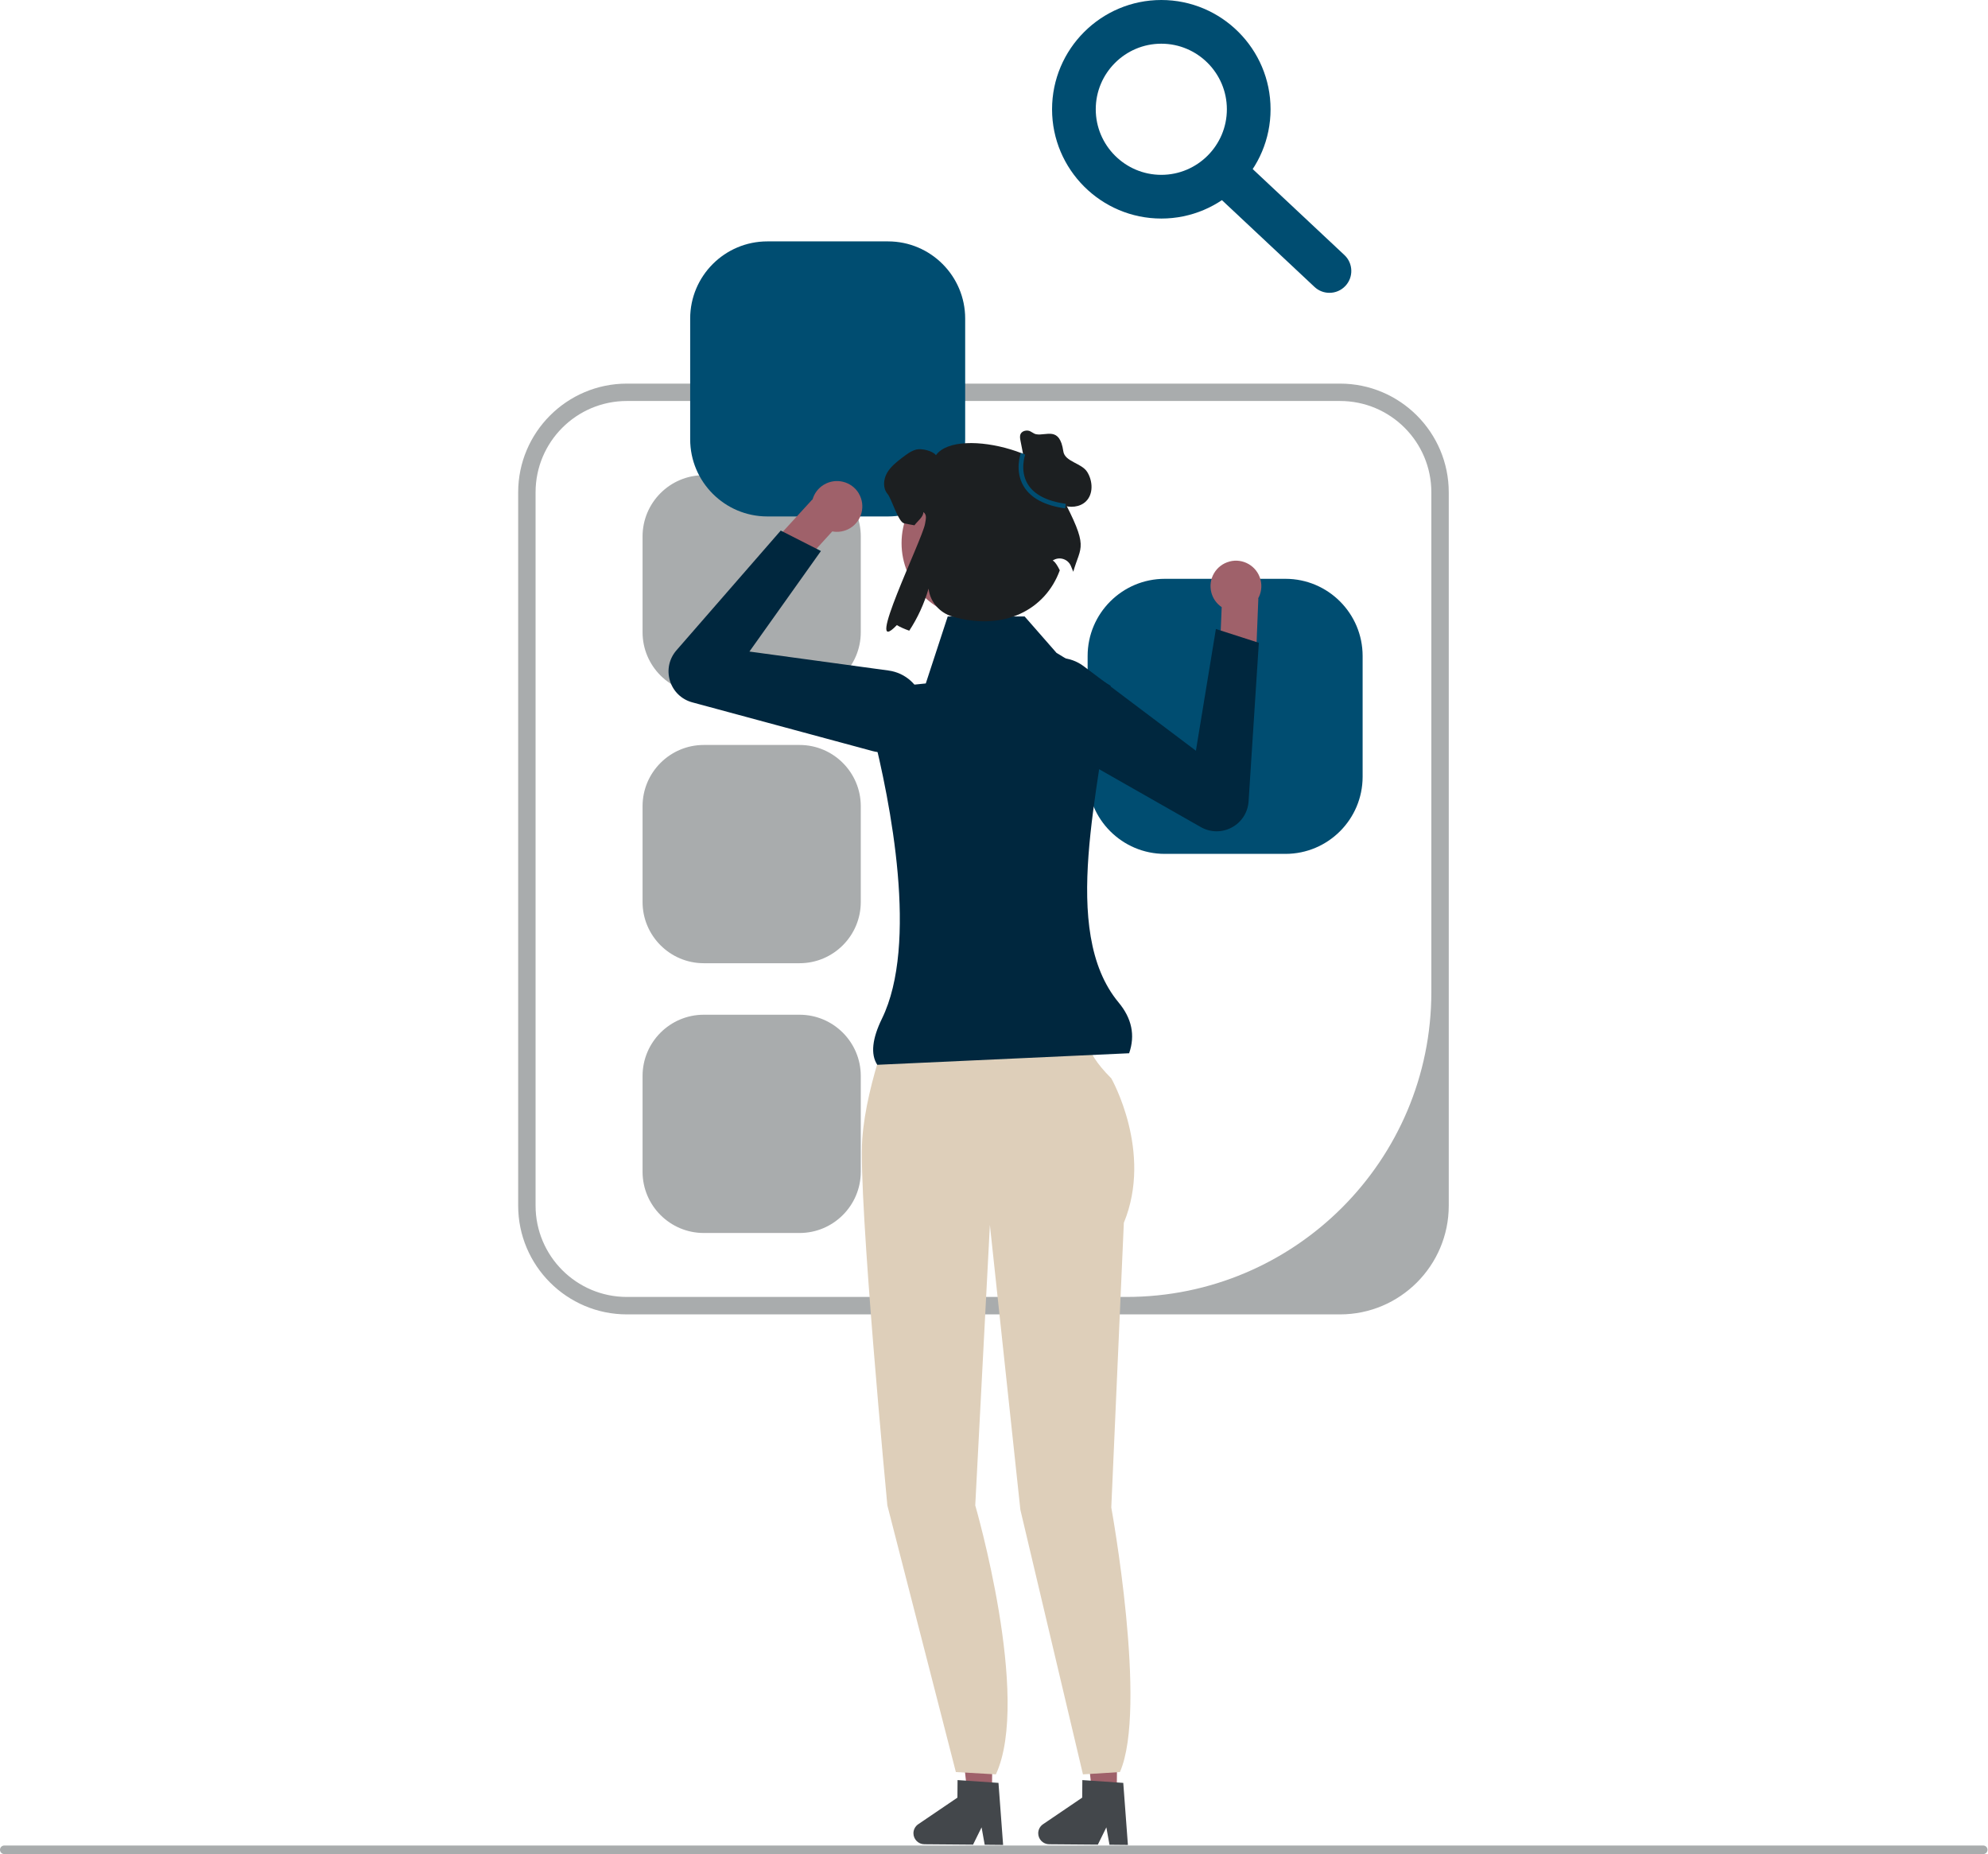 <?xml version="1.0" encoding="UTF-8"?>
<svg id="Ebene_1" data-name="Ebene 1" xmlns="http://www.w3.org/2000/svg" viewBox="0 0 552.81 515.46">
  <defs>
    <style>
      .cls-1 {
        fill: #9f616a;
      }

      .cls-1, .cls-2, .cls-3, .cls-4, .cls-5, .cls-6, .cls-7 {
        stroke-width: 0px;
      }

      .cls-2 {
        fill: #00273e;
      }

      .cls-3 {
        fill: #004d71;
      }

      .cls-4 {
        fill: #a9acad;
      }

      .cls-5 {
        fill: #1c1f21;
      }

      .cls-6 {
        fill: #43474b;
      }

      .cls-7 {
        fill: #decfba;
      }
    </style>
  </defs>
  <path class="cls-4" d="M372.63,365.42h-198.31c-16.67,0-30.23-13.56-30.23-30.23v-198.31c0-16.67,13.56-30.23,30.23-30.23h198.31c16.67,0,30.23,13.56,30.23,30.23v198.31c0,16.67-13.56,30.23-30.23,30.23ZM174.32,111.48c-14.02,0-25.39,11.37-25.39,25.39v198.31c0,14.02,11.37,25.39,25.39,25.39h138.91c46.83,0,84.79-37.96,84.79-84.79v-138.91c0-14.02-11.37-25.39-25.39-25.39,0,0-198.31,0-198.31,0Z"/>
  <path class="cls-4" d="M195.7,132.11c-9.39,0-17.02,7.64-17.02,17.02v26.64c0,9.39,7.64,17.02,17.02,17.02h26.64c9.39,0,17.02-7.64,17.02-17.02v-26.64c0-9.39-7.64-17.02-17.02-17.02h-26.64Z"/>
  <path class="cls-4" d="M195.7,207.11c-9.39,0-17.02,7.64-17.02,17.02v26.64c0,9.39,7.64,17.02,17.02,17.02h26.64c9.39,0,17.02-7.64,17.02-17.02v-26.64c0-9.39-7.64-17.02-17.02-17.02h-26.64Z"/>
  <path class="cls-4" d="M195.7,282.11c-9.39,0-17.02,7.64-17.02,17.02v26.64c0,9.39,7.64,17.02,17.02,17.02h26.64c9.39,0,17.02-7.64,17.02-17.02v-26.64c0-9.39-7.64-17.02-17.02-17.02h-26.64Z"/>
  <g>
    <path class="cls-3" d="M213.37,67.11c-11.83,0-21.45,9.62-21.45,21.45v33.57c0,11.83,9.62,21.45,21.45,21.45h33.57c11.83,0,21.45-9.62,21.45-21.45v-33.57c0-11.83-9.62-21.45-21.45-21.45h-33.57Z"/>
    <path class="cls-3" d="M323.89,160.92c-11.83,0-21.45,9.62-21.45,21.45v33.57c0,11.83,9.62,21.45,21.45,21.45h33.57c11.83,0,21.45-9.62,21.45-21.45v-33.57c0-11.83-9.62-21.45-21.45-21.45h-33.57Z"/>
    <g>
      <polygon class="cls-1" points="275.84 498.81 269.02 498.75 266 471.83 276.07 471.92 275.84 498.81"/>
      <path class="cls-6" d="M254,509.65c0,1.68,1.34,3.06,3.02,3.08l13.56.11,2.37-4.81.87,4.84,5.12.05-1.29-17.25-1.78-.12-7.26-.5-2.34-.16-.04,4.88-10.89,7.39c-.83.56-1.33,1.5-1.34,2.5h0Z"/>
    </g>
    <g>
      <polygon class="cls-1" points="310.54 498.81 303.72 498.75 300.7 471.83 310.77 471.92 310.54 498.81"/>
      <path class="cls-6" d="M288.7,509.65c-.01,1.68,1.34,3.06,3.02,3.08l13.56.11,2.37-4.81.87,4.84,5.12.05-1.29-17.25-1.78-.12-7.26-.5-2.34-.16-.04,4.88-10.89,7.39c-.83.56-1.33,1.5-1.34,2.5h0Z"/>
    </g>
    <path class="cls-7" d="M249.08,281.18l27.64.87,26.19,5.82s-2.62,3.2,6.11,11.93c0,0,11.64,20.37,3.49,40.16l-3.49,79.15s10.18,55.79,2.4,73.55l-10.28.64-17.4-73.55-8.48-79.21-4.07,77.98s15.58,53.53,5.74,74.78l-11.13-.64-19.05-74.13s-8.15-85.55-6.98-101.84c1.16-16.3,9.31-35.5,9.31-35.5h0Z"/>
    <g>
      <path class="cls-1" d="M341.91,156.11c-3.78.98-6.05,4.84-5.07,8.61.45,1.73,1.5,3.14,2.88,4.07h0l-.54,12.99,9.94,4.6.79-19.98h-.07c.86-1.53,1.16-3.39.68-5.23-.98-3.78-4.84-6.05-8.61-5.07h0Z"/>
      <path class="cls-2" d="M286.38,202.45c-2.09-2.07-3.3-4.87-3.34-7.92-.06-4.09,1.99-7.81,5.49-9.94,4.03-2.45,9.06-2.2,12.82.63l31.2,23.49,5.56-33.84,11.94,3.84-2.85,44.07c-.2,3.08-1.94,5.8-4.66,7.26-2.72,1.47-5.95,1.43-8.63-.1l-45.09-25.66c-.91-.52-1.72-1.14-2.43-1.84h-.01Z"/>
    </g>
    <g>
      <path class="cls-1" d="M238.8,137.18c1.99,3.36.89,7.69-2.46,9.69-1.54.91-3.28,1.17-4.91.87h0l-8.76,9.61-10.29-3.73,13.5-14.75.05.05c.47-1.7,1.56-3.22,3.2-4.19,3.36-1.99,7.69-.89,9.69,2.46h-.02Z"/>
      <path class="cls-2" d="M242.58,208.79l-50.09-13.53c-2.98-.81-5.3-3.05-6.2-6.01s-.22-6.11,1.8-8.44l29.01-33.3,11.18,5.68-19.88,27.95,38.7,5.28c4.67.64,8.42,4.01,9.55,8.58.98,3.97-.18,8.05-3.1,10.92-2.18,2.13-5.01,3.27-7.95,3.27-1,0-2.02-.13-3.03-.4h.01Z"/>
    </g>
    <path class="cls-2" d="M313.99,292.82l-70.04,3.21c-1.92-2.92-1.4-7.31,1.29-12.81,10.17-20.77,2.45-60.05-2.75-80.51-1.46-5.74,2.46-11.45,8.35-12.04l6.6-.66,6.1-18.63h21.38l8.87,10.13,15.05,9.14c-2.74,28.22-14.41,68.07,2.22,88.06,3.64,4.37,4.67,9.1,2.92,14.11h.01Z"/>
    <circle class="cls-1" cx="271.52" cy="150.99" r="20.82"/>
    <path class="cls-5" d="M295.08,137.66c2.9-10.56-28.68-19.62-34.82-11.11-.85-1.21-4.01-1.94-5.45-1.57-1.45.37-2.66,1.3-3.85,2.2-1.63,1.25-3.32,2.55-4.33,4.36-1.01,1.8-1.16,4.24.19,5.8,1.08,1.24,2.97,7.82,4.58,8.15,1.13.23,2.08.42,2.89.55.73-1.06,2.58-2.39,2.45-3.68,1.1.73.7,2.01.48,3.31-.74,4.35-17.35,38.06-7.83,28.12.94.56,2.11,1.08,3.45,1.55,2.28-3.44,4.15-7.49,5.38-11.72v.08c.43,3.68,3.12,6.7,6.68,7.73,14.28,4.14,25.83-1.93,29.8-12.88-1.45-2.95-2.09-2.63-1.96-2.72,1.82-1.22,4.31-.42,5.09,1.62.23.6.44,1.12.62,1.51,2.07-7.4,4.53-6.34-3.38-21.29h.01Z"/>
    <path class="cls-5" d="M285.23,129.99l-1.46-7.46c-.12-.63-.24-1.31.04-1.88.36-.74,1.3-1.04,2.11-.92s1.42.86,2.23,1c2.81.5,6.52-2.28,7.53,4.74.42,2.93,5.09,3.24,6.65,5.75s1.75,6.14-.38,8.19c-1.7,1.64-4.43,1.83-6.64.99-2.21-.84-3.98-2.53-5.53-4.31s-2.95-3.71-4.74-5.26"/>
    <path class="cls-3" d="M296.19,141.34c-5.7-.8-9.58-2.87-11.54-6.16-2.57-4.31-.85-9.05-.77-9.25l1.2.45s-1.58,4.39.68,8.16c1.75,2.93,5.32,4.79,10.61,5.53l-.18,1.27Z"/>
  </g>
  <path class="cls-3" d="M322.93,60.76c-16.75,0-30.38-13.63-30.38-30.38S306.18,0,322.93,0s30.38,13.63,30.38,30.38-13.63,30.38-30.38,30.38ZM322.93,12.15c-10.05,0-18.23,8.18-18.23,18.23s8.18,18.23,18.23,18.23,18.23-8.18,18.23-18.23-8.18-18.23-18.23-18.23Z"/>
  <path class="cls-3" d="M369.68,81.41c-1.49,0-2.98-.54-4.15-1.64l-28.51-26.72c-2.45-2.29-2.58-6.14-.28-8.59,2.29-2.46,6.14-2.58,8.59-.28l28.51,26.72c2.45,2.29,2.58,6.14.28,8.59-1.2,1.28-2.81,1.92-4.43,1.92h-.01Z"/>
  <path class="cls-4" d="M0,514.27c0,.66.53,1.19,1.19,1.19h550.29c.66,0,1.19-.53,1.19-1.19s-.53-1.19-1.19-1.19H1.19c-.66,0-1.19.53-1.19,1.19Z"/>
</svg>